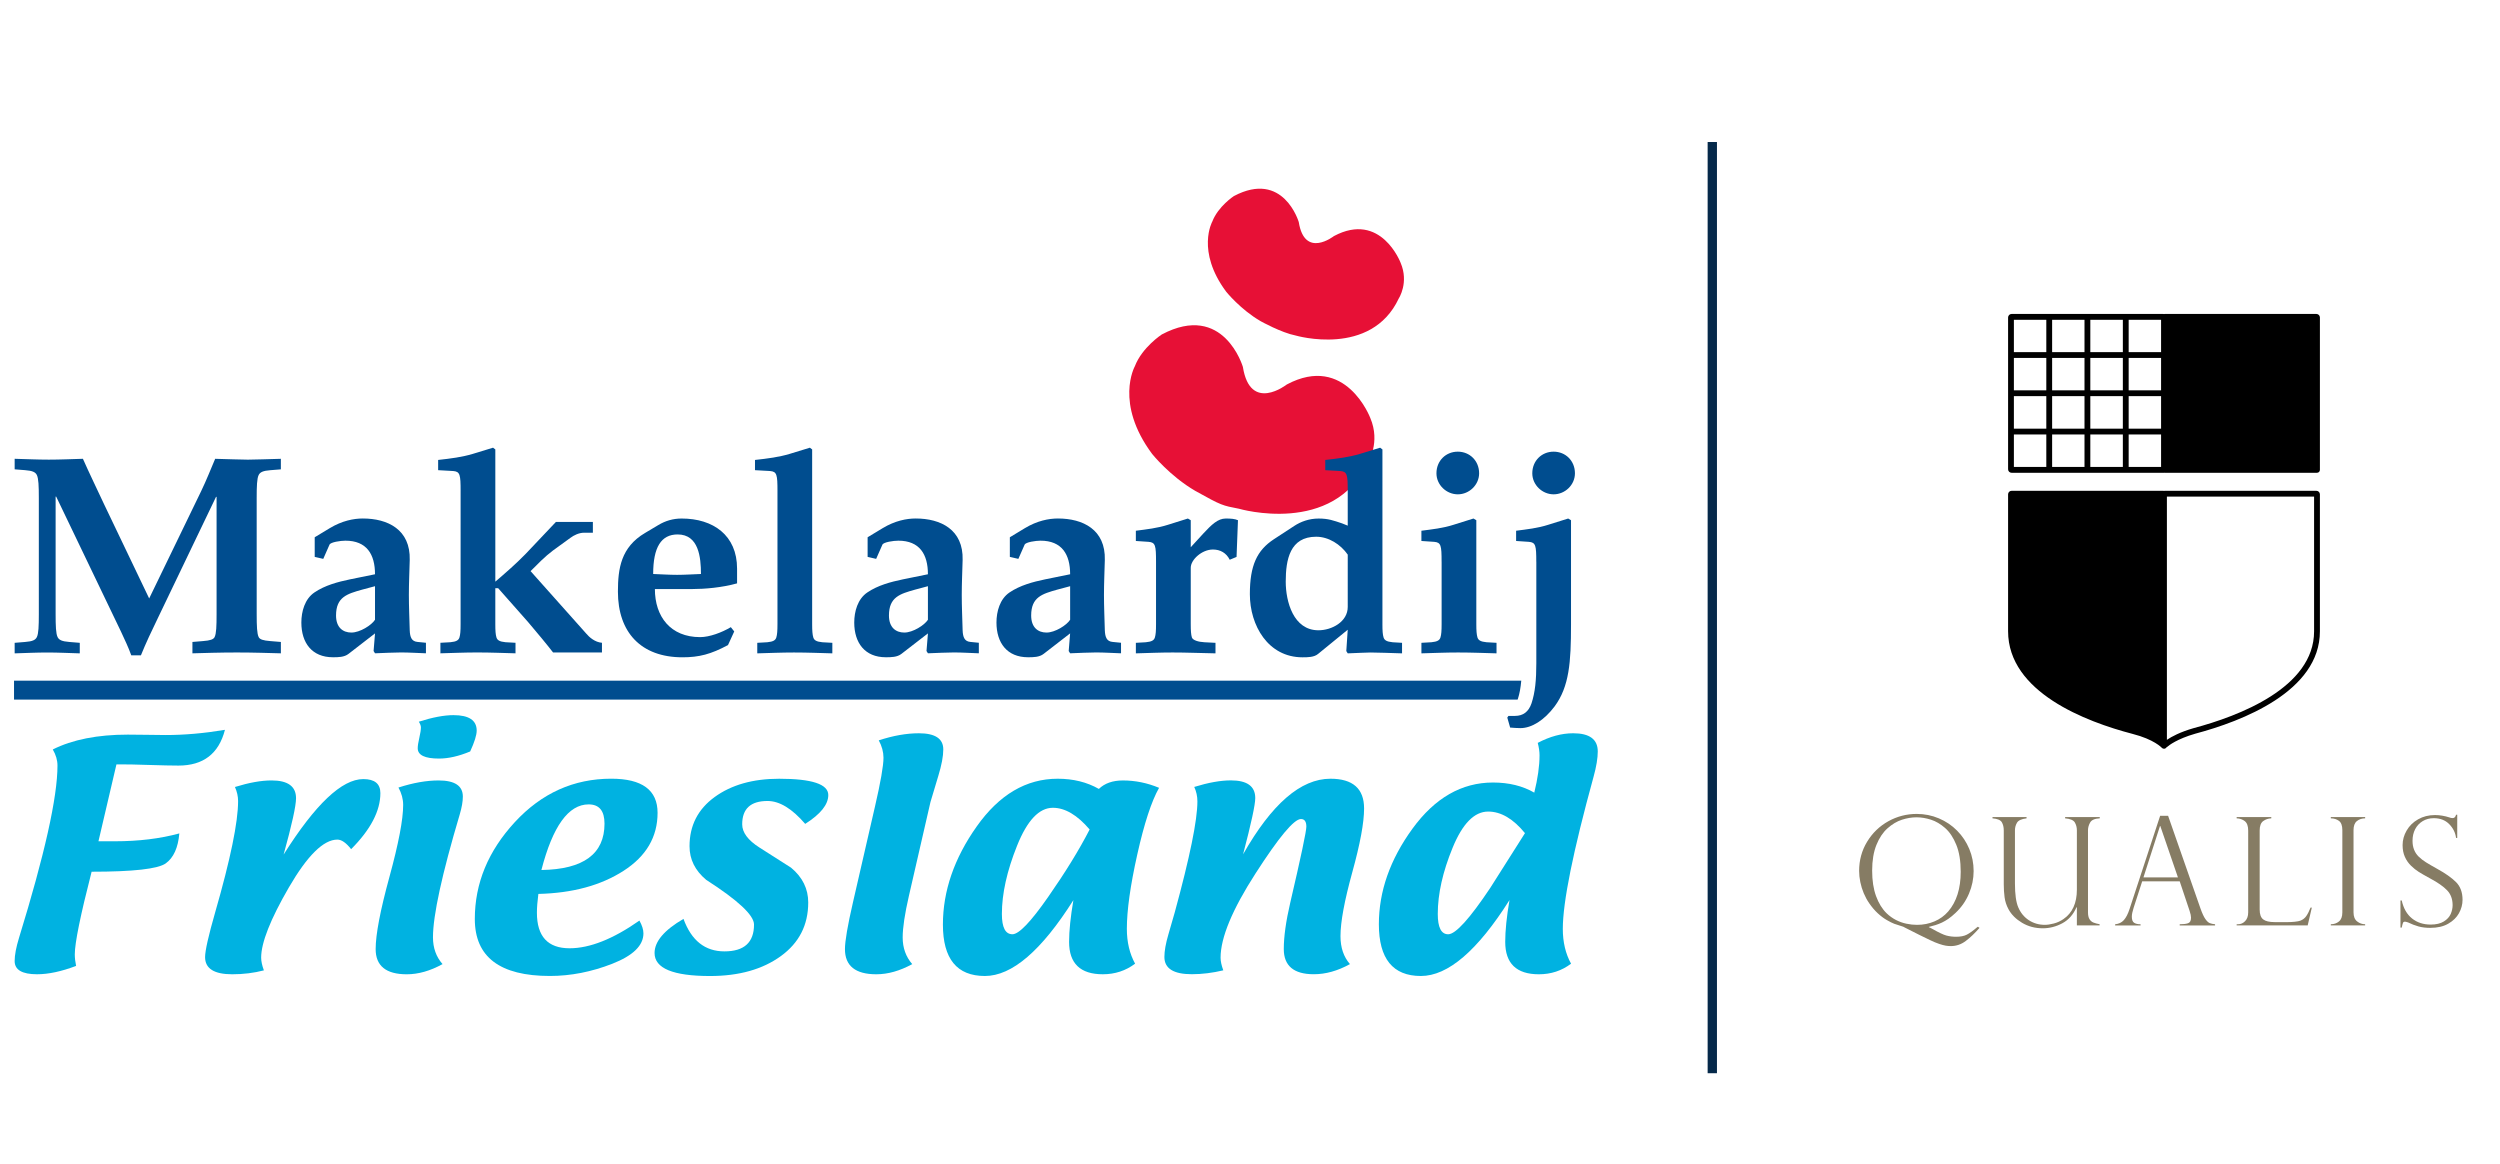 <?xml version="1.0" encoding="utf-8"?>
<!-- Generator: Adobe Illustrator 16.0.0, SVG Export Plug-In . SVG Version: 6.00 Build 0)  -->
<!DOCTYPE svg PUBLIC "-//W3C//DTD SVG 1.1//EN" "http://www.w3.org/Graphics/SVG/1.1/DTD/svg11.dtd">
<svg version="1.1" xmlns="http://www.w3.org/2000/svg" xmlns:xlink="http://www.w3.org/1999/xlink" x="0px" y="0px" width="290px"
	 height="135px" viewBox="0 0 290 135" enable-background="new 0 0 290 135" xml:space="preserve">
<g id="Layer_1">
	<g>
		<path fill="#E71036" d="M133.648,52.658c0,0,2.068,2.58,5.003,4.283c3.117,1.739,3.139,1.693,5.08,2.075
			c0,0,10.94,3.205,14.951-5.388c0,0,1.494-2.284,0.268-5.154c0,0-2.846-7.515-9.68-3.874c0,0-4.242,3.33-5.095-2.037
			c0,0-2.218-7.571-9.408-3.765c0,0-2.284,1.488-3.13,3.701C131.637,42.5,129.263,46.76,133.648,52.658z"/>
		<path fill="#E71036" d="M142.233,33.833c0,0,1.654,2.065,4.005,3.427c0,0,2.383,1.332,4.063,1.661c0,0,8.75,2.564,11.961-4.313
			c0,0,1.192-1.827,0.209-4.124c0,0-2.273-6.011-7.74-3.098c0,0-3.393,2.665-4.076-1.63c0,0-1.774-6.057-7.526-3.012
			c0,0-1.826,1.191-2.504,2.96C140.623,25.705,138.727,29.112,142.233,33.833z"/>
	</g>
	<g>
		<path fill="#00B2E1" d="M6.123,86.938c2.288-1.146,5.187-1.722,8.704-1.722c0.454,0,1.168,0.009,2.137,0.021
			c0.972,0.02,1.721,0.027,2.25,0.027c2.19,0,4.479-0.201,6.879-0.604c-0.71,2.768-2.511,4.148-5.393,4.148
			c-0.699,0-1.897-0.024-3.597-0.078c-1.26-0.043-2.299-0.063-3.118-0.063c-0.171,0-0.329,0-0.478,0l-2.086,8.921h1.896
			c2.77,0,5.266-0.305,7.486-0.912c-0.146,1.669-0.671,2.825-1.576,3.475c-0.898,0.645-3.769,0.969-8.6,0.969
			c-1.301,5.072-1.951,8.267-1.951,9.586c0,0.396,0.048,0.844,0.15,1.341c-1.697,0.644-3.204,0.968-4.531,0.968
			c-1.731,0-2.596-0.51-2.596-1.531c0-0.694,0.17-1.592,0.506-2.691c2.975-9.657,4.462-16.316,4.462-19.98
			C6.669,88.188,6.488,87.564,6.123,86.938z"/>
		<path fill="#00B2E1" d="M30.61,112.563c-1.162,0.303-2.383,0.453-3.67,0.453c-2.102,0-3.15-0.664-3.15-1.99
			c0-0.742,0.391-2.48,1.175-5.211c1.77-6.154,2.654-10.453,2.654-12.891c0-0.538-0.121-1.084-0.364-1.634
			c1.637-0.507,3.048-0.76,4.244-0.76c1.893,0,2.841,0.687,2.841,2.062c0,0.887-0.479,3.065-1.44,6.534
			c3.68-5.837,6.761-8.752,9.242-8.752c1.322,0,1.982,0.542,1.982,1.627c0,2.063-1.132,4.231-3.393,6.501
			c-0.581-0.74-1.112-1.109-1.596-1.109c-1.606,0-3.481,1.852-5.626,5.547c-2.144,3.699-3.215,6.416-3.215,8.146
			C30.295,111.496,30.399,111.988,30.61,112.563z"/>
		<path fill="#00B2E1" d="M46.221,91.354c1.705-0.551,3.257-0.822,4.654-0.822c1.878,0,2.815,0.621,2.815,1.869
			c0,0.56-0.116,1.246-0.354,2.05c-2.075,6.981-3.111,11.743-3.111,14.282c0,1.225,0.369,2.26,1.111,3.102
			c-1.428,0.79-2.812,1.182-4.152,1.182c-2.406,0-3.608-0.977-3.608-2.923c0-1.688,0.531-4.476,1.595-8.36
			c1.063-3.885,1.596-6.67,1.596-8.359C46.768,92.691,46.585,92.02,46.221,91.354z M54.54,87.169
			c-1.316,0.549-2.521,0.825-3.614,0.825c-1.646,0-2.47-0.398-2.47-1.196c0-0.271,0.06-0.674,0.185-1.211
			c0.125-0.538,0.185-0.94,0.185-1.209c0-0.185-0.083-0.403-0.242-0.662c1.586-0.505,2.926-0.76,4.021-0.76
			c1.793,0,2.691,0.599,2.691,1.793C55.295,85.273,55.042,86.081,54.54,87.169z"/>
		<path fill="#00B2E1" d="M62.45,103.695c-0.113,0.867-0.168,1.597-0.168,2.181c0,2.749,1.264,4.124,3.789,4.124
			c2.344,0,5.042-1.068,8.102-3.212c0.31,0.563,0.465,1.053,0.465,1.483c0,1.41-1.206,2.582-3.616,3.527
			c-2.41,0.94-4.819,1.414-7.229,1.414c-5.811,0-8.714-2.202-8.714-6.604c0-4.146,1.549-7.893,4.65-11.25
			c3.101-3.352,6.829-5.029,11.174-5.029c3.583,0,5.376,1.318,5.376,3.958c0,2.795-1.315,5.038-3.946,6.728
			C69.704,102.707,66.408,103.602,62.45,103.695z M62.803,100.921c4.881-0.075,7.32-1.866,7.32-5.377
			c0-1.489-0.612-2.235-1.841-2.235C65.94,93.309,64.115,95.848,62.803,100.921z"/>
		<path fill="#00B2E1" d="M79.285,106.591c0.917,2.511,2.497,3.769,4.748,3.769c2.288,0,3.433-1.035,3.433-3.109
			c0-1.084-1.85-2.811-5.544-5.186c-1.292-1.078-1.936-2.373-1.936-3.902c0-2.393,0.973-4.298,2.916-5.71
			c1.943-1.412,4.436-2.119,7.48-2.119c3.796,0,5.7,0.628,5.7,1.89c0,1.102-0.893,2.213-2.679,3.346
			c-1.526-1.774-2.981-2.656-4.37-2.656c-1.958,0-2.938,0.9-2.938,2.705c0,0.947,0.665,1.841,1.996,2.691
			c1.216,0.773,2.44,1.553,3.669,2.338c1.333,1.105,1.995,2.455,1.995,4.041c0,2.613-1.059,4.686-3.181,6.222
			c-2.122,1.538-4.858,2.307-8.208,2.307c-4.291,0-6.436-0.892-6.436-2.667C75.929,109.214,77.046,107.893,79.285,106.591z"/>
		<path fill="#00B2E1" d="M101.937,85.882c1.67-0.55,3.221-0.823,4.658-0.823c1.882,0,2.826,0.625,2.826,1.871
			c0,0.797-0.195,1.825-0.579,3.08c-0.57,1.87-0.873,2.879-0.909,3.031l-2.496,10.864c-0.485,2.104-0.727,3.719-0.727,4.839
			c0,1.211,0.372,2.246,1.109,3.095c-1.434,0.784-2.821,1.177-4.168,1.177c-2.426,0-3.637-0.978-3.637-2.918
			c0-0.926,0.308-2.736,0.931-5.435l2.549-11.091c0.661-2.86,0.99-4.752,0.99-5.676C102.481,87.223,102.301,86.547,101.937,85.882z"
			/>
		<path fill="#00B2E1" d="M124.513,104.417c-3.706,5.865-7.125,8.798-10.264,8.798c-3.249,0-4.871-1.988-4.871-5.966
			c0-3.888,1.306-7.683,3.917-11.375c2.609-3.696,5.742-5.542,9.399-5.542c1.8,0,3.394,0.395,4.774,1.182
			c0.678-0.656,1.61-0.982,2.79-0.982c1.428,0,2.828,0.283,4.195,0.855c-0.883,1.559-1.727,4.141-2.531,7.742
			c-0.804,3.6-1.206,6.471-1.206,8.612c0,1.534,0.318,2.888,0.956,4.045c-1.088,0.819-2.337,1.228-3.744,1.228
			c-2.61,0-3.913-1.255-3.913-3.76C124.016,107.966,124.184,106.354,124.513,104.417z M126.398,96.221
			c-1.433-1.679-2.854-2.518-4.266-2.518c-1.594,0-2.978,1.467-4.151,4.396c-1.178,2.937-1.762,5.571-1.762,7.92
			c0,1.57,0.406,2.354,1.225,2.354c0.752,0,2.131-1.437,4.133-4.312C123.579,101.193,125.188,98.577,126.398,96.221z"/>
		<path fill="#00B2E1" d="M144.197,99.102c3.319-5.847,6.696-8.77,10.132-8.77c2.603,0,3.905,1.152,3.905,3.45
			c0,1.634-0.455,4.099-1.368,7.397c-0.91,3.303-1.37,5.77-1.37,7.415c0,1.323,0.365,2.406,1.098,3.242
			c-1.42,0.785-2.814,1.175-4.197,1.175c-2.318,0-3.478-0.976-3.478-2.921c0-1.44,0.25-3.225,0.744-5.35
			c1.25-5.361,1.874-8.312,1.874-8.849c0-0.591-0.21-0.884-0.627-0.884c-0.803,0-2.557,2.099-5.26,6.3
			c-2.708,4.201-4.06,7.463-4.063,9.783c0,0.409,0.106,0.9,0.315,1.469c-1.26,0.301-2.475,0.45-3.648,0.45
			c-2.122,0-3.184-0.665-3.184-2.001c0-0.688,0.153-1.559,0.463-2.613l0.745-2.584c1.746-6.392,2.621-10.672,2.621-12.85
			c0-0.59-0.121-1.146-0.366-1.676c1.64-0.507,3.055-0.76,4.25-0.76c1.885,0,2.827,0.683,2.827,2.048
			C145.613,93.332,145.142,95.51,144.197,99.102z"/>
		<path fill="#00B2E1" d="M175.102,104.408c-3.711,5.869-7.137,8.807-10.278,8.807c-3.251,0-4.876-2.001-4.876-6
			c0-3.816,1.297-7.51,3.896-11.086c2.601-3.574,5.714-5.357,9.343-5.357c1.842,0,3.438,0.391,4.789,1.174
			c0.402-1.637,0.61-3.079,0.61-4.334c0-0.432-0.071-0.908-0.208-1.438c1.408-0.744,2.779-1.115,4.114-1.115
			c1.899,0,2.849,0.705,2.849,2.111c0,0.771-0.16,1.753-0.488,2.936c-2.377,8.653-3.567,14.531-3.567,17.641
			c0,1.535,0.317,2.884,0.957,4.042c-1.084,0.819-2.327,1.228-3.733,1.228c-2.602,0-3.904-1.254-3.904-3.759
			C174.604,107.966,174.77,106.352,175.102,104.408z M176.896,96.645c-1.365-1.67-2.787-2.504-4.268-2.504
			c-1.602,0-2.977,1.397-4.122,4.192c-1.149,2.795-1.724,5.356-1.724,7.683c0,1.571,0.402,2.359,1.207,2.359
			c0.859,0,2.486-1.795,4.882-5.38C174.217,100.87,175.555,98.754,176.896,96.645z"/>
	</g>
	<path fill="#004D8F" d="M176.074,81.07c0.195-0.592,0.318-1.28,0.394-2.115H1.627v2.201h174.411
		C176.05,81.128,176.061,81.107,176.074,81.07z"/>
	<path fill="#004D8F" d="M29.776,71.234c0,1.387,0.034,2.274,0.231,2.671c0.132,0.264,0.495,0.396,1.353,0.461l1.221,0.101v1.319
		c-1.353-0.034-3.169-0.099-5.114-0.099c-1.98,0-3.793,0.063-5.146,0.099v-1.319l1.22-0.101c0.857-0.064,1.218-0.197,1.352-0.461
		c0.2-0.396,0.23-1.284,0.23-2.671V57.64h-0.066l-6.729,14.023c-0.693,1.419-1.452,3.032-1.98,4.354h-1.121
		c-0.331-0.925-0.758-1.813-1.189-2.742L6.517,57.607H6.452v13.627c0,1.387,0.033,2.274,0.23,2.671
		c0.165,0.329,0.494,0.495,1.352,0.562l1.22,0.1v1.223c-1.252-0.035-2.506-0.1-3.76-0.1c-1.253,0-2.54,0.063-3.794,0.1v-1.223
		l1.221-0.1c0.857-0.064,1.187-0.23,1.352-0.562c0.2-0.396,0.231-1.284,0.231-2.671V57.773c0-1.386-0.032-2.276-0.231-2.673
		c-0.165-0.329-0.495-0.495-1.352-0.56L1.7,54.442V53.22c1.32,0.034,2.64,0.099,3.959,0.099c1.321,0,2.637-0.064,3.959-0.099
		c0.592,1.353,1.781,3.826,2.474,5.311l5.212,10.889l6.04-12.469c0.592-1.223,1.122-2.575,1.616-3.729
		c1.614,0.034,2.835,0.099,3.792,0.099c0.99,0,2.177-0.064,3.828-0.099v1.222l-1.222,0.099c-0.857,0.065-1.188,0.23-1.352,0.56
		c-0.198,0.396-0.231,1.286-0.231,2.672L29.776,71.234L29.776,71.234z"/>
	<path fill="#004D8F" d="M43.501,66.615c0-2.31-0.957-3.896-3.432-3.896c-0.561,0-1.717,0.166-1.846,0.461l-0.725,1.65l-0.992-0.23
		v-2.277l1.75-1.057c1.42-0.857,2.771-1.12,3.827-1.12c2.903,0,5.542,1.286,5.445,4.814c-0.034,1.353-0.099,2.707-0.099,4.061
		c0,1.353,0.064,2.737,0.099,4.088c0.031,0.826,0.23,1.289,0.89,1.354l0.991,0.099v1.222c-1.058-0.034-1.947-0.099-2.904-0.099
		c-0.925,0-1.847,0.063-3.003,0.099l-0.166-0.265l0.166-2.045l-3.068,2.373c-0.497,0.396-1.221,0.396-1.814,0.396
		c-2.442,0-3.663-1.682-3.663-4.023c0-1.285,0.396-2.738,1.518-3.496c1.219-0.827,2.706-1.222,4.124-1.518L43.501,66.615z
		 M43.501,67.999l-1.484,0.397c-1.75,0.492-3.037,0.856-3.037,3.002c0,1.385,0.793,1.979,1.783,1.979
		c0.988,0,2.342-0.857,2.738-1.484V67.999z"/>
	<path fill="#004D8F" d="M53.431,56.949c0-1.881-0.066-2.245-0.857-2.31l-1.75-0.099v-1.187c1.519-0.167,2.772-0.332,3.993-0.694
		l2.376-0.727l0.264,0.2v15.34c1.121-0.956,2.409-2.079,3.498-3.199l3.529-3.728h4.289v1.251H67.75
		c-0.591,0-1.188,0.297-1.583,0.595l-2.045,1.484c-0.924,0.693-1.783,1.583-2.575,2.376l6.467,7.257
		c0.331,0.396,0.991,0.99,1.814,1.055v1.123h-5.673c-0.495-0.658-2.046-2.539-2.871-3.496l-3.499-3.961h-0.328v4.158
		c0,0.79,0.032,1.221,0.131,1.551c0.101,0.328,0.364,0.494,1.056,0.561l1.156,0.064v1.223c-1.419-0.034-2.804-0.1-4.455-0.1
		c-1.453,0-2.836,0.064-4.256,0.1v-1.223l1.155-0.064c0.692-0.066,0.955-0.23,1.056-0.561c0.099-0.33,0.131-0.762,0.131-1.551
		V56.949z"/>
	<path fill="#004D8F" d="M75.967,68.33c0,3.2,1.815,5.576,5.247,5.576c1.086,0,2.507-0.528,3.562-1.155l0.395,0.496l-0.724,1.582
		c-1.98,1.057-3.335,1.418-5.28,1.418c-4.816,0-7.489-2.899-7.489-7.619c0-2.707,0.363-5.147,3.133-6.797l1.553-0.924
		c0.823-0.495,1.714-0.758,2.706-0.758c3.661,0,6.43,1.945,6.43,5.807v1.715c-1.779,0.495-3.76,0.659-5.21,0.659H75.967
		L75.967,68.33z M75.768,66.583c0.925,0.032,1.848,0.099,2.771,0.099c0.925,0,1.848-0.067,2.772-0.099
		c0-1.949-0.265-4.588-2.705-4.588C76.693,61.995,75.768,63.48,75.768,66.583z"/>
	<path fill="#004D8F" d="M87.58,53.354c1.519-0.167,2.772-0.332,3.992-0.694l2.375-0.727l0.263,0.2v20.258
		c0,0.789,0.035,1.221,0.132,1.549c0.099,0.33,0.362,0.496,1.053,0.562l1.158,0.065l-0.002,1.223c-1.417-0.035-2.806-0.1-4.451-0.1
		c-1.455,0-2.839,0.063-4.257,0.1v-1.223l1.156-0.065c0.692-0.065,0.957-0.231,1.056-0.562c0.098-0.33,0.132-0.76,0.132-1.549
		V56.949c0-1.881-0.066-2.245-0.86-2.31l-1.748-0.099L87.58,53.354L87.58,53.354z"/>
	<path fill="#004D8F" d="M107.639,66.615c0-2.31-0.957-3.896-3.431-3.896c-0.561,0-1.715,0.166-1.848,0.461l-0.726,1.65l-0.991-0.23
		v-2.277l1.749-1.057c1.419-0.857,2.771-1.12,3.826-1.12c2.905,0,5.544,1.286,5.446,4.814c-0.035,1.353-0.101,2.707-0.101,4.061
		c0,1.353,0.066,2.737,0.101,4.088c0.032,0.826,0.23,1.289,0.889,1.354l0.992,0.099v1.222c-1.058-0.034-1.947-0.099-2.904-0.099
		c-0.924,0-1.845,0.063-3.001,0.099l-0.166-0.265l0.166-2.045l-3.069,2.373c-0.495,0.396-1.222,0.396-1.815,0.396
		c-2.441,0-3.664-1.682-3.664-4.023c0-1.285,0.395-2.738,1.52-3.496c1.22-0.827,2.705-1.222,4.124-1.518L107.639,66.615z
		 M107.639,67.999l-1.484,0.397c-1.748,0.492-3.037,0.856-3.037,3.002c0,1.385,0.793,1.979,1.785,1.979
		c0.987,0,2.339-0.857,2.736-1.484V67.999z"/>
	<path fill="#004D8F" d="M124.136,66.615c0-2.31-0.957-3.896-3.433-3.896c-0.561,0-1.714,0.166-1.847,0.461l-0.727,1.65l-0.988-0.23
		v-2.277l1.747-1.057c1.419-0.857,2.771-1.12,3.829-1.12c2.903,0,5.543,1.286,5.442,4.814c-0.033,1.353-0.099,2.707-0.099,4.061
		c0,1.353,0.066,2.737,0.099,4.088c0.034,0.826,0.23,1.289,0.891,1.354l0.989,0.099v1.222c-1.054-0.034-1.946-0.099-2.903-0.099
		c-0.922,0-1.847,0.063-3.002,0.099l-0.164-0.265l0.164-2.045l-3.067,2.373c-0.495,0.396-1.221,0.396-1.817,0.396
		c-2.44,0-3.66-1.682-3.66-4.023c0-1.285,0.395-2.738,1.516-3.496c1.225-0.827,2.705-1.222,4.124-1.518L124.136,66.615z
		 M124.136,67.999l-1.486,0.397c-1.746,0.492-3.034,0.856-3.034,3.002c0,1.385,0.791,1.979,1.781,1.979
		c0.991,0,2.343-0.857,2.739-1.484V67.999z"/>
	<path fill="#004D8F" d="M134.099,65.163c0-1.88-0.067-2.243-0.858-2.309l-1.482-0.1v-1.188c1.251-0.164,2.504-0.298,3.727-0.692
		l2.309-0.725l0.332,0.197v3.134l1.451-1.584c0.957-1.022,1.681-1.747,2.608-1.747c0.591,0,1.054,0.033,1.418,0.197l-0.164,4.256
		l-0.792,0.329c-0.396-0.791-1.09-1.187-1.95-1.187c-1.285,0-2.571,1.187-2.571,2.112v6.533c0,0.791,0.033,1.221,0.13,1.551
		c0.101,0.328,0.759,0.527,1.452,0.561l1.288,0.066v1.222c-1.946-0.035-3.333-0.101-4.983-0.101c-1.452,0-2.837,0.064-4.253,0.101
		v-1.222l1.153-0.066c0.693-0.064,0.958-0.23,1.054-0.561c0.101-0.33,0.132-0.76,0.132-1.551L134.099,65.163L134.099,65.163z"/>
	<path fill="#004D8F" d="M160.361,72.389c0,0.791,0.031,1.221,0.132,1.551c0.1,0.328,0.364,0.494,1.057,0.562l1.087,0.065v1.223
		c-1.352-0.035-2.734-0.1-3.662-0.1c-0.563,0-1.483,0.063-2.638,0.1l-0.166-0.266l0.166-2.475l-3.435,2.803
		c-0.461,0.396-1.221,0.396-1.813,0.396c-3.991,0-6.105-3.693-6.105-7.323c0-3.332,0.825-5.081,2.774-6.365l2.375-1.552
		c0.758-0.496,1.715-0.857,2.836-0.857c1.124,0,1.719,0.23,2.706,0.559l0.662,0.266V56.95c0-1.881-0.067-2.245-0.858-2.31
		l-1.75-0.099v-1.187c1.52-0.167,2.772-0.332,3.992-0.694l2.377-0.727l0.264,0.2V72.389L160.361,72.389z M156.338,64.338
		c-0.826-1.188-2.213-2.077-3.663-2.077c-3.036,0-3.53,2.639-3.53,5.211c0,2.312,0.889,5.641,3.793,5.641
		c1.551,0,3.399-0.989,3.399-2.704L156.338,64.338L156.338,64.338z"/>
	<path fill="#004D8F" d="M167.225,65.163c0-1.88-0.066-2.243-0.855-2.309l-1.487-0.1v-1.188c1.255-0.164,2.513-0.298,3.729-0.692
		l2.31-0.725l0.331,0.197v12.044c0,0.789,0.036,1.221,0.131,1.549c0.102,0.33,0.365,0.496,1.057,0.562l1.156,0.065v1.223
		c-1.421-0.035-2.807-0.1-4.455-0.1c-1.453,0-2.838,0.063-4.257,0.1v-1.223l1.157-0.065c0.689-0.065,0.957-0.231,1.053-0.562
		c0.102-0.33,0.133-0.76,0.133-1.549v-7.228H167.225z M171.578,54.902c0,1.353-1.155,2.44-2.473,2.44
		c-1.319,0-2.477-1.089-2.477-2.44c0-1.453,1.09-2.509,2.477-2.509C170.488,52.394,171.578,53.45,171.578,54.902z"/>
	<path fill="#004D8F" d="M178.209,65.163c0-1.88-0.066-2.243-0.857-2.309l-1.483-0.1v-1.188c1.253-0.164,2.508-0.298,3.728-0.692
		l2.312-0.725l0.329,0.197v12.107c0,4.354-0.197,7.191-1.912,9.502c-1.19,1.583-2.641,2.507-3.961,2.507
		c-0.396,0-0.791-0.034-1.188-0.065l-0.33-1.155l0.131-0.197h0.76c0.959,0,1.586-0.494,1.916-1.451
		c0.427-1.286,0.56-2.737,0.56-4.651V65.163H178.209z M182.693,54.902c0,1.353-1.151,2.44-2.473,2.44
		c-1.316,0-2.474-1.089-2.474-2.44c0-1.453,1.09-2.509,2.474-2.509C181.607,52.394,182.693,53.45,182.693,54.902z"/>
	<rect x="198.086" y="16.473" fill="#05294A" width="1.081" height="108.021"/>
</g>
<g id="Layer_2">
	<path d="M268.703,36.419H251.09c-0.023,0-0.045,0.01-0.067,0.014c-0.022-0.004-0.044-0.014-0.068-0.014h-17.612
		c-0.224,0-0.405,0.182-0.405,0.405v17.613c0,0.223,0.182,0.405,0.405,0.405h17.681c0.012,0,0.022-0.005,0.034-0.007
		c0.011,0.001,0.021,0.007,0.033,0.007h17.681c0.187,0,0.337-0.151,0.337-0.337V36.824
		C269.107,36.601,268.926,36.419,268.703,36.419z M246.925,45.949h3.76v3.774h-3.76V45.949z M246.25,49.724h-3.773v-3.774h3.773
		V49.724z M250.685,45.275h-3.76V41.52h3.76V45.275z M246.25,45.275h-3.773V41.52h3.773V45.275z M242.477,40.845v-3.751h3.773v3.751
		H242.477z M241.802,40.845h-3.755v-3.751h3.755V40.845z M241.802,41.52v3.755h-3.755V41.52H241.802z M237.372,45.275h-3.761V41.52
		h3.761V45.275z M237.372,45.949v3.774h-3.761v-3.774H237.372z M238.047,45.949h3.755v3.774h-3.755V45.949z M241.802,50.398v3.77
		h-3.755v-3.77H241.802z M242.477,50.398h3.773v3.77h-3.773V50.398z M246.925,50.398h3.76v3.77h-3.76V50.398z M250.685,40.845h-3.76
		v-3.751h3.76V40.845z M237.372,37.094v3.751h-3.761v-3.751H237.372z M233.611,50.398h3.761v3.77h-3.761V50.398z"/>
	<path d="M268.703,56.934H251.09c-0.023,0-0.045,0.01-0.067,0.014c-0.022-0.003-0.044-0.014-0.067-0.014h-17.613
		c-0.224,0-0.405,0.182-0.405,0.405v15.877c0,7.086,9.046,10.508,14.439,11.916c2.492,0.635,3.379,1.596,3.393,1.611
		c0.065,0.074,0.158,0.113,0.254,0.113c0.039,0,0.08-0.006,0.118-0.02c0.071-0.027,0.125-0.078,0.164-0.139
		c0.015-0.01,0.035-0.016,0.048-0.027c0.24-0.213,1.19-0.953,3.297-1.561c5.399-1.438,14.458-4.893,14.458-11.873V57.339
		C269.107,57.116,268.926,56.934,268.703,56.934z M268.434,73.238c0,6.529-8.745,9.832-13.965,11.223
		c-1.58,0.455-2.559,0.986-3.109,1.359V57.609h17.074V73.238z"/>
	<g>
		<path fill="#867C64" d="M229.43,107.502l0.196,0.129c-0.546,0.625-1.081,1.135-1.604,1.527c-0.523,0.393-1.101,0.588-1.732,0.588
			c-0.199,0-0.397-0.018-0.597-0.051s-0.451-0.102-0.756-0.205c-0.304-0.102-0.658-0.25-1.062-0.443
			c-0.7-0.33-1.66-0.809-2.884-1.434c-0.012-0.012-0.08-0.047-0.205-0.111c-0.483-0.146-0.834-0.262-1.054-0.344
			c-0.219-0.082-0.505-0.225-0.857-0.428c-0.353-0.201-0.706-0.467-1.062-0.797s-0.688-0.721-0.994-1.17
			c-0.239-0.346-0.446-0.729-0.623-1.146c-0.176-0.418-0.31-0.852-0.401-1.297c-0.091-0.447-0.136-0.877-0.136-1.293
			c0-1.246,0.31-2.375,0.93-3.391s1.44-1.807,2.461-2.373c1.021-0.564,2.118-0.848,3.289-0.848c0.898,0,1.754,0.17,2.564,0.512
			s1.519,0.818,2.124,1.43s1.076,1.318,1.412,2.123c0.335,0.805,0.503,1.66,0.503,2.564c0,0.887-0.178,1.754-0.533,2.602
			s-0.871,1.594-1.549,2.236c-0.307,0.289-0.588,0.523-0.844,0.699s-0.505,0.32-0.747,0.436c-0.241,0.113-0.493,0.211-0.755,0.293
			c-0.262,0.084-0.515,0.152-0.759,0.209v0.043c0.034,0,0.156,0.057,0.366,0.172c0.757,0.432,1.309,0.693,1.655,0.787
			c0.348,0.094,0.725,0.143,1.135,0.143c0.506,0,0.917-0.08,1.233-0.24c0.315-0.158,0.709-0.439,1.181-0.844
			c0.012,0,0.03-0.014,0.056-0.039S229.424,107.502,229.43,107.502z M227.442,101.129c0-1.25-0.171-2.295-0.513-3.135
			c-0.341-0.838-0.774-1.488-1.301-1.949c-0.525-0.461-1.073-0.781-1.643-0.963c-0.568-0.182-1.123-0.273-1.663-0.273
			c-0.558,0-1.125,0.094-1.702,0.281s-1.132,0.518-1.664,0.99c-0.531,0.471-0.962,1.115-1.292,1.932s-0.495,1.811-0.495,2.982
			c0,1.143,0.15,2.129,0.452,2.955c0.302,0.828,0.714,1.496,1.237,2.002c0.33,0.313,0.688,0.568,1.075,0.768
			c0.387,0.199,0.789,0.342,1.207,0.43c0.418,0.09,0.829,0.133,1.232,0.133c0.723,0,1.398-0.133,2.026-0.4
			c0.629-0.268,1.159-0.652,1.592-1.152C226.959,104.604,227.442,103.07,227.442,101.129z"/>
		<path fill="#867C64" d="M243.553,107.35h-2.636v-2.082l-0.043-0.033c-0.364,0.848-0.909,1.467-1.634,1.859
			s-1.483,0.588-2.273,0.588c-0.894,0-1.696-0.213-2.41-0.639c-0.714-0.428-1.238-0.953-1.574-1.578
			c-0.238-0.445-0.39-0.906-0.452-1.387s-0.094-0.98-0.094-1.498v-6.254c0-0.375-0.075-0.689-0.226-0.947
			c-0.151-0.254-0.511-0.406-1.08-0.451v-0.145h3.95v0.145c-0.58,0.068-0.95,0.236-1.108,0.504c-0.16,0.268-0.239,0.564-0.239,0.895
			v6.152c0,1.25,0.128,2.174,0.384,2.771c0.272,0.639,0.683,1.135,1.229,1.494c0.546,0.357,1.166,0.537,1.86,0.537
			c0.29,0,0.634-0.051,1.032-0.154c0.397-0.102,0.771-0.271,1.117-0.512c1.041-0.711,1.562-1.852,1.562-3.42v-6.869
			c0-0.346-0.08-0.652-0.239-0.922c-0.159-0.266-0.534-0.426-1.126-0.477v-0.145h4.018v0.145c-0.579,0.027-0.952,0.191-1.117,0.486
			s-0.247,0.594-0.247,0.896v9.521c0,0.328,0.055,0.59,0.166,0.779c0.111,0.191,0.265,0.326,0.461,0.406
			c0.196,0.078,0.437,0.145,0.721,0.195V107.35z"/>
		<path fill="#867C64" d="M251.498,94.629l3.762,10.768c0.199,0.557,0.387,0.961,0.563,1.211c0.176,0.25,0.345,0.408,0.508,0.473
			c0.162,0.066,0.367,0.109,0.618,0.133v0.137h-4.104v-0.137c0.421,0,0.745-0.039,0.973-0.119s0.341-0.295,0.341-0.648
			c0-0.193-0.054-0.451-0.162-0.777c-0.022-0.045-0.034-0.078-0.034-0.102l-1.117-3.336h-4.351l-0.999,3.088
			c-0.136,0.422-0.204,0.76-0.204,1.016c0,0.354,0.088,0.588,0.265,0.705c0.176,0.115,0.426,0.174,0.75,0.174v0.137h-2.951v-0.137
			c0.42-0.039,0.757-0.201,1.011-0.482c0.253-0.281,0.474-0.709,0.661-1.283l3.549-10.818H251.498z M248.64,101.779h4.001
			l-2.048-5.965h-0.034L248.64,101.779z"/>
		<path fill="#867C64" d="M259.451,107.213h0.171c0.307,0,0.578-0.121,0.814-0.363c0.235-0.24,0.354-0.58,0.354-1.018v-9.488
			c0-0.523-0.132-0.887-0.396-1.092s-0.579-0.313-0.942-0.324v-0.145h4.018v0.145c-0.353,0.012-0.665,0.117-0.938,0.316
			c-0.272,0.197-0.409,0.564-0.409,1.1v9.172c0,0.545,0.137,0.924,0.409,1.135c0.273,0.211,0.72,0.314,1.34,0.314h1.521
			c0.472,0,1.177-0.057,1.458-0.17c0.282-0.113,0.505-0.287,0.67-0.52c0.165-0.234,0.333-0.564,0.504-0.99h0.145l-0.478,2.064
			h-8.239V107.213z"/>
		<path fill="#867C64" d="M274.357,94.783v0.145c-0.375,0-0.694,0.105-0.955,0.316c-0.262,0.209-0.393,0.559-0.393,1.049v9.539
			c0,0.482,0.14,0.834,0.418,1.053s0.589,0.328,0.93,0.328v0.137h-3.983v-0.137c0.363,0,0.678-0.105,0.942-0.32
			c0.264-0.213,0.396-0.566,0.396-1.061v-9.539c0-0.523-0.133-0.881-0.396-1.074c-0.265-0.193-0.579-0.291-0.942-0.291v-0.145
			H274.357z"/>
		<path fill="#867C64" d="M285.04,97.197h-0.137c-0.079-0.609-0.345-1.143-0.797-1.6c-0.452-0.459-1.049-0.688-1.788-0.688
			c-0.483,0-0.912,0.115-1.288,0.342c-0.375,0.227-0.665,0.537-0.87,0.93s-0.307,0.842-0.307,1.348c0,0.393,0.061,0.742,0.183,1.045
			c0.122,0.305,0.303,0.574,0.542,0.807c0.239,0.234,0.521,0.451,0.845,0.652c0.324,0.203,0.762,0.457,1.313,0.764
			c0.922,0.506,1.639,1.012,2.15,1.514c0.512,0.504,0.768,1.193,0.768,2.07c0,0.535-0.138,1.051-0.413,1.549
			c-0.276,0.496-0.693,0.906-1.251,1.223c-0.557,0.32-1.248,0.479-2.072,0.479c-0.518,0-0.977-0.055-1.374-0.166
			c-0.398-0.111-0.802-0.266-1.212-0.465c-0.17-0.057-0.287-0.086-0.35-0.086c-0.119,0-0.197,0.043-0.234,0.129
			c-0.037,0.084-0.087,0.27-0.149,0.555h-0.146v-3.148h0.146c0.205,0.92,0.603,1.617,1.194,2.09s1.312,0.709,2.159,0.709
			c0.637,0,1.147-0.121,1.531-0.359s0.649-0.529,0.798-0.869c0.147-0.342,0.221-0.684,0.221-1.025c0-0.705-0.215-1.281-0.644-1.727
			c-0.43-0.447-1.082-0.902-1.958-1.369c-0.603-0.33-1.049-0.586-1.339-0.77c-0.29-0.182-0.585-0.418-0.884-0.707
			s-0.536-0.633-0.712-1.027c-0.177-0.396-0.265-0.85-0.265-1.361c0-0.592,0.156-1.158,0.47-1.697
			c0.313-0.541,0.756-0.975,1.331-1.301c0.574-0.328,1.225-0.492,1.953-0.492c0.552,0,1.117,0.094,1.697,0.281
			c0.091,0.047,0.214,0.07,0.367,0.07c0.188,0,0.316-0.129,0.384-0.385h0.137V97.197z"/>
	</g>
</g>
</svg>
